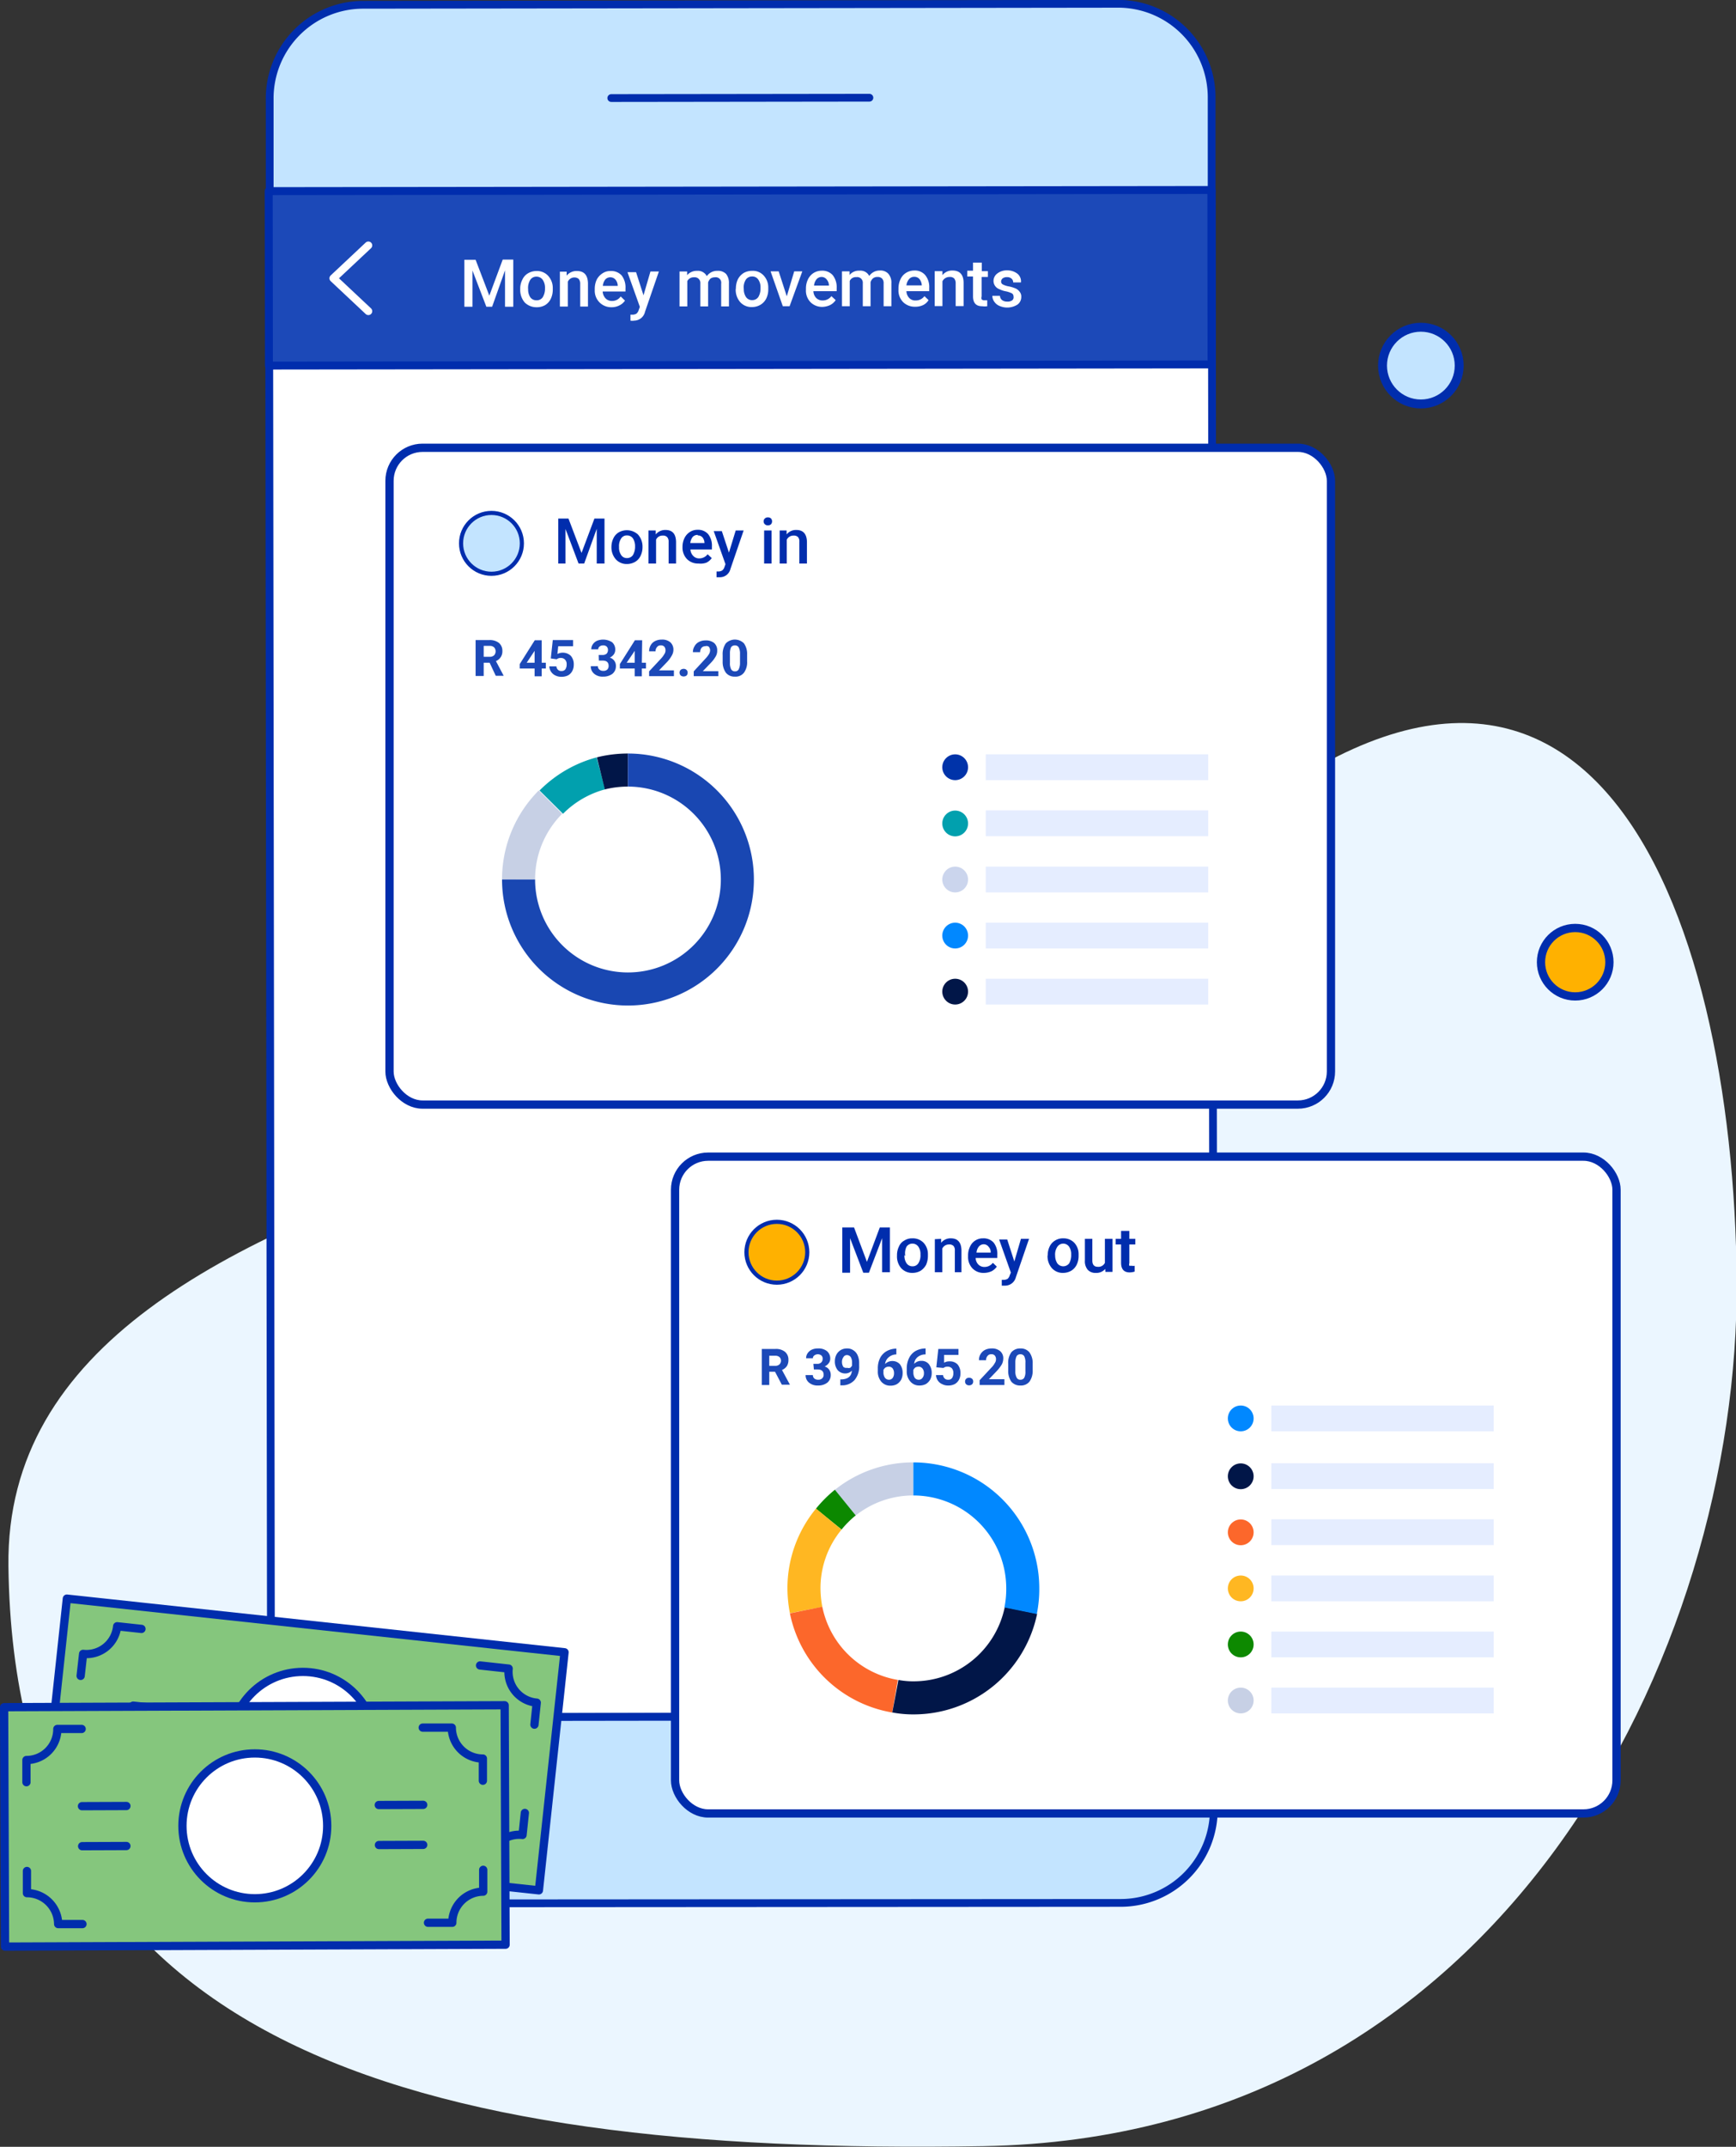 <svg id="Layer_1" data-name="Layer 1" xmlns="http://www.w3.org/2000/svg" viewBox="0 0 105.05 129.83"><rect x="0" y="0" width="105.05" height="129.83" fill="#333333" stroke="none"/><defs><style>.cls-1{fill:#ebf6ff;}.cls-2,.cls-23,.cls-5{fill:#c3e4ff;}.cls-10,.cls-2,.cls-23,.cls-28,.cls-3,.cls-33,.cls-34,.cls-4,.cls-5,.cls-6,.cls-7{stroke:#002dad;}.cls-2,.cls-23,.cls-28,.cls-3,.cls-33,.cls-34,.cls-4,.cls-5,.cls-6,.cls-7,.cls-8{stroke-linejoin:round;}.cls-2{stroke-width:0.54px;}.cls-28,.cls-3{fill:#ffb100;}.cls-10,.cls-3,.cls-33,.cls-34{stroke-width:0.5px;}.cls-10,.cls-34,.cls-4,.cls-9{fill:#fff;}.cls-33,.cls-34,.cls-4,.cls-7,.cls-8{stroke-linecap:round;}.cls-4,.cls-5{stroke-width:0.47px;}.cls-22,.cls-6{fill:#1c49b8;}.cls-6{stroke-width:0.48px;}.cls-18,.cls-19,.cls-20,.cls-21,.cls-29,.cls-30,.cls-31,.cls-32,.cls-7,.cls-8{fill:none;}.cls-7,.cls-8{stroke-width:0.47px;}.cls-8{stroke:#fff;}.cls-10,.cls-18,.cls-19,.cls-20,.cls-21,.cls-29,.cls-30,.cls-31,.cls-32{stroke-miterlimit:10;}.cls-11{fill:#e5edff;}.cls-12{fill:#0188ff;}.cls-13{fill:#011648;}.cls-14{fill:#0033a9;}.cls-15{fill:#01a0ae;}.cls-16{fill:#cbd5ed;}.cls-17{fill:#002dad;}.cls-18{stroke:#c7d0e5;}.cls-18,.cls-19,.cls-20,.cls-21,.cls-29,.cls-30,.cls-31,.cls-32{stroke-width:2px;}.cls-19{stroke:#01a0ae;}.cls-20{stroke:#011648;}.cls-21{stroke:#1947b2;}.cls-23,.cls-28{stroke-width:0.25px;}.cls-24{fill:#0d8900;}.cls-25{fill:#c7d0e5;}.cls-26{fill:#fc672b;}.cls-27{fill:#ffb722;}.cls-29{stroke:#0c8800;}.cls-30{stroke:#ffb722;}.cls-31{stroke:#fc672b;}.cls-32{stroke:#0188ff;}.cls-33{fill:#85c67d;}</style></defs><path class="cls-1" d="M72.71,58.49C55.07,74.69,1.4,74,1.73,100.63c.35,28.84,23.93,35.67,59,35.08,31.47-.53,45.74-30,45.58-52.34S97.25,35.94,72.71,58.49Z" transform="translate(-1.22 -5.92)"/><circle class="cls-2" cx="85.98" cy="22.11" r="2.32"/><circle class="cls-3" cx="95.32" cy="58.19" r="2.07"/><polygon class="cls-4" points="73.42 80.66 73.45 103.78 16.4 103.86 16.28 11.6 73.33 11.53 73.36 38.98 73.42 80.66"/><path class="cls-5" d="M74.54,11.85v5.6l-57,.07v-5.6a5.66,5.66,0,0,1,5.59-5.71l45.86-.06A5.66,5.66,0,0,1,74.54,11.85Z" transform="translate(-1.22 -5.92)"/><rect class="cls-6" x="17.49" y="17.44" width="57.04" height="10.55" transform="translate(-1.25 -5.86) rotate(-0.07)"/><line class="cls-7" x1="36.99" y1="5.93" x2="52.61" y2="5.91"/><path class="cls-5" d="M17.63,115.34a5.64,5.64,0,0,0,5.6,5.69L69.09,121a5.64,5.64,0,0,0,5.58-5.71V109.7l-57,.08Z" transform="translate(-1.22 -5.92)"/><polyline class="cls-8" points="22.29 18.82 20.17 16.83 22.29 14.84"/><path class="cls-9" d="M30,21.63l.83,2.17.81-2.18h.64v2.85h-.5v-.94l0-1.26L31,24.47h-.35l-.84-2.19,0,1.25v.94h-.49V21.63Z" transform="translate(-1.22 -5.92)"/><path class="cls-9" d="M32.7,23.39a1.16,1.16,0,0,1,.13-.56.84.84,0,0,1,.34-.38,1,1,0,0,1,.51-.14.91.91,0,0,1,.7.28,1.08,1.08,0,0,1,.29.73v.11a1.28,1.28,0,0,1-.12.56.9.9,0,0,1-.34.38,1,1,0,0,1-.52.13,1,1,0,0,1-.72-.29,1.16,1.16,0,0,1-.27-.8Zm.48,0a.84.84,0,0,0,.13.51.45.45,0,0,0,.38.18.43.43,0,0,0,.37-.18,1,1,0,0,0,.14-.55.84.84,0,0,0-.14-.51.46.46,0,0,0-.38-.19.44.44,0,0,0-.37.19A.93.93,0,0,0,33.18,23.43Z" transform="translate(-1.22 -5.92)"/><path class="cls-9" d="M35.51,22.35v.24a.76.76,0,0,1,.62-.28c.44,0,.66.25.67.75v1.4h-.47V23.09a.45.45,0,0,0-.09-.3A.39.39,0,0,0,36,22.7a.43.43,0,0,0-.42.26v1.5h-.48V22.35Z" transform="translate(-1.22 -5.92)"/><path class="cls-9" d="M38.23,24.5a1,1,0,0,1-.73-.29,1,1,0,0,1-.29-.75V23.4a1.32,1.32,0,0,1,.12-.57,1,1,0,0,1,.35-.38.83.83,0,0,1,.49-.14.85.85,0,0,1,.67.27,1.19,1.19,0,0,1,.23.78v.19H37.69a.65.65,0,0,0,.18.42.52.52,0,0,0,.38.15.62.62,0,0,0,.53-.27l.26.25a.88.88,0,0,1-.34.29A1,1,0,0,1,38.23,24.5Zm-.06-1.81a.41.41,0,0,0-.32.13.7.7,0,0,0-.15.39h.9v0a.59.59,0,0,0-.12-.36A.41.41,0,0,0,38.17,22.69Z" transform="translate(-1.22 -5.92)"/><path class="cls-9" d="M40.16,23.78l.42-1.44h.51l-.84,2.44a.68.68,0,0,1-.65.53.66.66,0,0,1-.23,0v-.36h.09a.49.49,0,0,0,.27-.06.44.44,0,0,0,.14-.22l.07-.19-.75-2.1h.52Z" transform="translate(-1.22 -5.92)"/><path class="cls-9" d="M42.8,22.34l0,.22a.77.77,0,0,1,.61-.26.6.6,0,0,1,.58.32.76.76,0,0,1,.65-.32.67.67,0,0,1,.52.19.86.86,0,0,1,.17.57v1.39h-.47V23.07a.33.33,0,0,0-.38-.38.46.46,0,0,0-.27.08.59.59,0,0,0-.14.23v1.45h-.47V23.06a.34.34,0,0,0-.38-.37.43.43,0,0,0-.41.23v1.53h-.47V22.34Z" transform="translate(-1.22 -5.92)"/><path class="cls-9" d="M45.75,23.37a1.31,1.31,0,0,1,.12-.56,1,1,0,0,1,.35-.38,1,1,0,0,1,.51-.13.88.88,0,0,1,.69.27,1.05,1.05,0,0,1,.29.73v.11a1.25,1.25,0,0,1-.12.56.92.92,0,0,1-.35.38,1,1,0,0,1-.51.14.92.92,0,0,1-.72-.3,1.13,1.13,0,0,1-.27-.79Zm.48,0a.84.84,0,0,0,.13.51.44.44,0,0,0,.38.19.44.44,0,0,0,.37-.19,1,1,0,0,0,.13-.55.81.81,0,0,0-.14-.51.43.43,0,0,0-.37-.18.45.45,0,0,0-.37.18A.86.86,0,0,0,46.23,23.41Z" transform="translate(-1.22 -5.92)"/><path class="cls-9" d="M48.83,23.84l.45-1.51h.49L49,24.44h-.41l-.74-2.11h.49Z" transform="translate(-1.22 -5.92)"/><path class="cls-9" d="M51,24.48a1,1,0,0,1-.73-.28,1,1,0,0,1-.28-.76v-.06a1.25,1.25,0,0,1,.12-.56.93.93,0,0,1,.34-.39.94.94,0,0,1,.5-.14.84.84,0,0,1,.66.27,1.17,1.17,0,0,1,.24.78v.19H50.44a.62.62,0,0,0,.17.41.54.54,0,0,0,.39.15.65.65,0,0,0,.53-.26l.26.24a.89.89,0,0,1-.34.3A1.21,1.21,0,0,1,51,24.48Zm-.06-1.81a.4.4,0,0,0-.31.14.69.69,0,0,0-.15.38h.9v0a.54.54,0,0,0-.13-.36A.39.39,0,0,0,50.91,22.67Z" transform="translate(-1.22 -5.92)"/><path class="cls-9" d="M52.63,22.33l0,.22a.72.72,0,0,1,.6-.26.59.59,0,0,1,.59.32.76.76,0,0,1,.64-.33.64.64,0,0,1,.52.2.81.81,0,0,1,.18.57v1.39h-.47V23.06a.4.4,0,0,0-.09-.29.37.37,0,0,0-.29-.1.4.4,0,0,0-.27.09.49.49,0,0,0-.14.23v1.45h-.47V23.05a.34.34,0,0,0-.39-.37.4.4,0,0,0-.4.23v1.53h-.47V22.33Z" transform="translate(-1.22 -5.92)"/><path class="cls-9" d="M56.6,24.47a1,1,0,0,1-.73-.28,1,1,0,0,1-.28-.76v-.05a1.29,1.29,0,0,1,.12-.57.87.87,0,0,1,.34-.39.93.93,0,0,1,.49-.14.82.82,0,0,1,.67.28,1.14,1.14,0,0,1,.24.78v.19H56.07a.62.62,0,0,0,.17.41.49.49,0,0,0,.39.15.64.64,0,0,0,.53-.26l.25.24a.8.8,0,0,1-.33.3A1.09,1.09,0,0,1,56.6,24.47Zm-.06-1.81a.4.4,0,0,0-.31.14.7.7,0,0,0-.16.38H57v0a.65.65,0,0,0-.13-.37A.4.4,0,0,0,56.54,22.66Z" transform="translate(-1.22 -5.92)"/><path class="cls-9" d="M58.25,22.32l0,.24a.74.74,0,0,1,.61-.28c.44,0,.67.25.67.75v1.4h-.48V23.06a.45.45,0,0,0-.09-.3.36.36,0,0,0-.28-.09.47.47,0,0,0-.43.26v1.5h-.47V22.32Z" transform="translate(-1.22 -5.92)"/><path class="cls-9" d="M60.63,21.8v.52H61v.35h-.38v1.18a.25.25,0,0,0,0,.17.21.21,0,0,0,.17.06l.17,0v.36a1.18,1.18,0,0,1-.31,0c-.37,0-.55-.2-.55-.6v-1.2h-.35v-.35h.35V21.8Z" transform="translate(-1.22 -5.92)"/><path class="cls-9" d="M62.55,23.85a.21.21,0,0,0-.1-.19,1.52,1.52,0,0,0-.35-.12,1.34,1.34,0,0,1-.4-.13.53.53,0,0,1-.36-.49.56.56,0,0,1,.23-.46.93.93,0,0,1,.59-.19,1,1,0,0,1,.61.19A.59.59,0,0,1,63,23h-.47a.29.29,0,0,0-.1-.23.4.4,0,0,0-.27-.09.42.42,0,0,0-.26.07.25.25,0,0,0-.1.2.19.19,0,0,0,.1.17,1.19,1.19,0,0,0,.37.12,2.08,2.08,0,0,1,.44.14.67.67,0,0,1,.23.21.45.45,0,0,1,.08.29.56.56,0,0,1-.23.46,1.16,1.16,0,0,1-1.09.08.7.7,0,0,1-.31-.25.6.6,0,0,1-.12-.36h.46a.35.35,0,0,0,.13.26.5.5,0,0,0,.31.09.48.48,0,0,0,.29-.07A.23.23,0,0,0,62.55,23.85Z" transform="translate(-1.22 -5.92)"/><rect class="cls-10" x="23.57" y="27.08" width="56.97" height="39.72" rx="2"/><rect class="cls-11" x="59.65" y="55.8" width="13.46" height="1.56"/><circle class="cls-12" cx="57.8" cy="56.58" r="0.78"/><rect class="cls-11" x="59.65" y="59.19" width="13.46" height="1.56"/><circle class="cls-13" cx="57.8" cy="59.97" r="0.78"/><rect class="cls-11" x="59.65" y="45.62" width="13.46" height="1.56"/><circle class="cls-14" cx="57.8" cy="46.4" r="0.78"/><rect class="cls-11" x="59.65" y="49.01" width="13.46" height="1.56"/><circle class="cls-15" cx="57.8" cy="49.8" r="0.78"/><rect class="cls-11" x="59.65" y="52.41" width="13.46" height="1.56"/><circle class="cls-16" cx="57.8" cy="53.19" r="0.78"/><path class="cls-17" d="M35.62,37.28l.79,2.08.78-2.08h.61V40h-.47V39.1l0-1.2L36.57,40h-.34l-.79-2.09,0,1.2V40H35V37.28Z" transform="translate(-1.22 -5.92)"/><path class="cls-17" d="M38.22,39a1.18,1.18,0,0,1,.12-.53.83.83,0,0,1,.33-.36,1,1,0,0,1,1.15.13,1.08,1.08,0,0,1,.28.7V39a1.19,1.19,0,0,1-.12.54.82.82,0,0,1-.33.36,1,1,0,0,1-.49.13.88.88,0,0,1-.68-.29,1.09,1.09,0,0,1-.26-.75Zm.46,0a.79.79,0,0,0,.13.49.4.4,0,0,0,.35.18.43.43,0,0,0,.36-.18,1,1,0,0,0,.13-.53.85.85,0,0,0-.13-.48.43.43,0,0,0-.36-.18.4.4,0,0,0-.35.18A.83.83,0,0,0,38.68,39Z" transform="translate(-1.22 -5.92)"/><path class="cls-17" d="M40.9,38v.24a.74.74,0,0,1,.59-.27c.42,0,.63.24.64.72V40h-.45V38.68a.39.39,0,0,0-.09-.28.34.34,0,0,0-.27-.09.42.42,0,0,0-.4.25V40h-.46V38Z" transform="translate(-1.22 -5.92)"/><path class="cls-17" d="M43.49,40a.94.94,0,0,1-.7-.27,1,1,0,0,1-.27-.72V39a1.19,1.19,0,0,1,.12-.54.91.91,0,0,1,.33-.37.83.83,0,0,1,.47-.13.8.8,0,0,1,.63.26,1.11,1.11,0,0,1,.23.74v.19H43a.59.59,0,0,0,.17.39.48.48,0,0,0,.37.15.63.63,0,0,0,.5-.25l.25.23a.83.83,0,0,1-.33.28A1.06,1.06,0,0,1,43.49,40Zm-.05-1.73a.39.39,0,0,0-.31.13.74.74,0,0,0-.14.36h.86v0a.55.55,0,0,0-.12-.34A.37.37,0,0,0,43.44,38.3Z" transform="translate(-1.22 -5.92)"/><path class="cls-17" d="M45.33,39.34,45.74,38h.48l-.8,2.33a.65.65,0,0,1-.63.5l-.21,0v-.35h.08a.45.45,0,0,0,.26-.06.43.43,0,0,0,.14-.21l.06-.17-.71-2h.49Z" transform="translate(-1.22 -5.92)"/><path class="cls-17" d="M47.43,37.45a.21.21,0,0,1,.07-.17.24.24,0,0,1,.19-.07.25.25,0,0,1,.19.07.27.27,0,0,1,0,.34.25.25,0,0,1-.19.07.24.24,0,0,1-.19-.07A.21.21,0,0,1,47.43,37.45ZM47.91,40h-.45V38h.45Z" transform="translate(-1.22 -5.92)"/><path class="cls-17" d="M48.82,38l0,.24a.72.72,0,0,1,.59-.27c.41,0,.63.24.64.72V40h-.46V38.68a.39.39,0,0,0-.08-.28.35.35,0,0,0-.27-.09.44.44,0,0,0-.41.25V40H48.4V38Z" transform="translate(-1.22 -5.92)"/><path class="cls-18" d="M34.53,54.43a6.6,6.6,0,0,0-1.93,4.68" transform="translate(-1.22 -5.92)"/><path class="cls-19" d="M37.58,52.69a6.65,6.65,0,0,0-3,1.74" transform="translate(-1.22 -5.92)"/><path class="cls-20" d="M39.22,52.49a6.76,6.76,0,0,0-1.64.2" transform="translate(-1.22 -5.92)"/><path class="cls-21" d="M32.6,59.11a6.62,6.62,0,1,0,6.62-6.62" transform="translate(-1.22 -5.92)"/><path class="cls-22" d="M30.85,46h-.36v.8H30V44.63h.81a.89.89,0,0,1,.6.17.61.61,0,0,1,.21.49.62.62,0,0,1-.1.37.64.64,0,0,1-.29.24l.47.89v0h-.48Zm-.36-.36h.36a.38.38,0,0,0,.27-.09.36.36,0,0,0,0-.48.37.37,0,0,0-.27-.09h-.36Z" transform="translate(-1.22 -5.92)"/><path class="cls-22" d="M34,46h.25v.35H34v.47h-.43v-.47h-.9l0-.27.91-1.44H34Zm-.91,0h.48v-.77l0,.05Z" transform="translate(-1.22 -5.92)"/><path class="cls-22" d="M34.55,45.74l.12-1.11H35.9V45H35l-.05.47a.71.71,0,0,1,.81.11.77.77,0,0,1,.18.54.79.79,0,0,1-.09.38.63.63,0,0,1-.25.26.87.87,0,0,1-.4.09.8.8,0,0,1-.37-.08.63.63,0,0,1-.26-.22.65.65,0,0,1-.11-.33h.43a.3.3,0,0,0,.1.21.28.28,0,0,0,.21.07.28.28,0,0,0,.23-.1.51.51,0,0,0,.08-.3.38.38,0,0,0-.1-.29.34.34,0,0,0-.25-.1.37.37,0,0,0-.25.08l0,0Z" transform="translate(-1.22 -5.92)"/><path class="cls-22" d="M37.45,45.53h.24a.35.35,0,0,0,.24-.08.33.33,0,0,0,.08-.22.29.29,0,0,0-.08-.21.29.29,0,0,0-.22-.07.31.31,0,0,0-.21.07.21.21,0,0,0-.08.17H37a.53.53,0,0,1,.09-.3.63.63,0,0,1,.26-.22,1,1,0,0,1,.91.09.58.58,0,0,1,.19.46.49.49,0,0,1-.09.28.65.65,0,0,1-.24.19.51.51,0,0,1,.37.51.59.59,0,0,1-.21.47.92.92,0,0,1-.57.17.77.77,0,0,1-.53-.17.57.57,0,0,1-.21-.46h.43a.25.25,0,0,0,.1.21.32.32,0,0,0,.22.07.33.33,0,0,0,.25-.08.31.31,0,0,0,.08-.22c0-.21-.12-.32-.36-.32h-.23Z" transform="translate(-1.22 -5.92)"/><path class="cls-22" d="M40.06,46h.25v.35h-.25v.47h-.43v-.47h-.9l0-.27.91-1.44h.44Zm-.92,0h.49v-.77l0,.05Z" transform="translate(-1.22 -5.92)"/><path class="cls-22" d="M42,46.81h-1.5v-.29l.71-.76a1.45,1.45,0,0,0,.21-.28.38.38,0,0,0,.07-.22.33.33,0,0,0-.07-.23.25.25,0,0,0-.21-.08.26.26,0,0,0-.23.1.37.37,0,0,0-.09.26H40.5a.74.74,0,0,1,.09-.36.62.62,0,0,1,.27-.26.87.87,0,0,1,.4-.09.75.75,0,0,1,.52.16.59.59,0,0,1,.19.46.68.68,0,0,1-.09.33,1.82,1.82,0,0,1-.28.39l-.5.52H42Z" transform="translate(-1.22 -5.92)"/><path class="cls-22" d="M42.34,46.6a.24.24,0,0,1,.07-.17.28.28,0,0,1,.18-.06.24.24,0,0,1,.17.06.21.21,0,0,1,.07.17.25.25,0,0,1-.06.17.3.3,0,0,1-.36,0A.26.26,0,0,1,42.34,46.6Z" transform="translate(-1.22 -5.92)"/><path class="cls-22" d="M44.69,46.81H43.2v-.29l.7-.76a1.56,1.56,0,0,0,.22-.28.47.47,0,0,0,.07-.22.34.34,0,0,0-.08-.23A.23.23,0,0,0,43.9,45a.29.29,0,0,0-.23.1.42.42,0,0,0-.08.26h-.44a.65.65,0,0,1,.1-.36.62.62,0,0,1,.27-.26.83.83,0,0,1,.39-.09.78.78,0,0,1,.53.16.59.59,0,0,1,.18.46.67.67,0,0,1-.08.33,1.93,1.93,0,0,1-.29.39l-.5.52h.94Z" transform="translate(-1.22 -5.92)"/><path class="cls-22" d="M46.43,45.91a1.07,1.07,0,0,1-.19.69.64.64,0,0,1-.55.24.67.67,0,0,1-.54-.23,1.12,1.12,0,0,1-.2-.68v-.4a1.14,1.14,0,0,1,.19-.7.77.77,0,0,1,1.1,0,1.1,1.1,0,0,1,.19.68ZM46,45.47a.8.8,0,0,0-.08-.4.25.25,0,0,0-.23-.12.27.27,0,0,0-.23.11.87.87,0,0,0-.07.37V46a.8.8,0,0,0,.07.39.25.25,0,0,0,.23.13.24.24,0,0,0,.23-.12A.86.86,0,0,0,46,46Z" transform="translate(-1.22 -5.92)"/><circle class="cls-23" cx="29.74" cy="32.86" r="1.84"/><rect class="cls-10" x="40.85" y="69.95" width="56.97" height="39.72" rx="2"/><rect class="cls-11" x="76.93" y="98.67" width="13.46" height="1.56"/><circle class="cls-24" cx="75.08" cy="99.45" r="0.78"/><rect class="cls-11" x="76.93" y="102.06" width="13.46" height="1.56"/><circle class="cls-25" cx="75.08" cy="102.84" r="0.78"/><rect class="cls-11" x="76.93" y="88.49" width="13.46" height="1.56"/><circle class="cls-13" cx="75.08" cy="89.28" r="0.78"/><rect class="cls-11" x="76.93" y="85" width="13.46" height="1.56"/><circle class="cls-12" cx="75.08" cy="85.78" r="0.78"/><rect class="cls-11" x="76.93" y="91.88" width="13.46" height="1.56"/><circle class="cls-26" cx="75.08" cy="92.67" r="0.78"/><rect class="cls-11" x="76.93" y="95.28" width="13.46" height="1.56"/><circle class="cls-27" cx="75.08" cy="96.06" r="0.78"/><path class="cls-17" d="M52.9,80.15l.78,2.08.78-2.08h.61v2.71H54.6V82l0-1.2-.8,2.09h-.34l-.8-2.09,0,1.2v.89h-.47V80.15Z" transform="translate(-1.22 -5.92)"/><path class="cls-17" d="M55.5,81.83a1.18,1.18,0,0,1,.12-.53.72.72,0,0,1,.33-.36.86.86,0,0,1,.48-.13.9.9,0,0,1,.67.26,1,1,0,0,1,.27.7v.1a1.33,1.33,0,0,1-.11.54,1,1,0,0,1-.33.36,1,1,0,0,1-.49.13.9.9,0,0,1-.69-.29,1.08,1.08,0,0,1-.25-.75Zm.45,0a.79.79,0,0,0,.13.49.42.42,0,0,0,.36.18.4.4,0,0,0,.35-.18.88.88,0,0,0,.13-.53.78.78,0,0,0-.13-.48.43.43,0,0,0-.36-.18.42.42,0,0,0-.35.18A.9.9,0,0,0,56,81.87Z" transform="translate(-1.22 -5.92)"/><path class="cls-17" d="M58.17,80.84l0,.24a.72.72,0,0,1,.59-.27c.41,0,.63.24.64.72v1.33H59V81.55a.39.39,0,0,0-.08-.28.35.35,0,0,0-.27-.09.44.44,0,0,0-.41.25v1.43h-.45v-2Z" transform="translate(-1.22 -5.92)"/><path class="cls-17" d="M60.76,82.9a.92.92,0,0,1-.69-.27,1,1,0,0,1-.27-.72v-.06a1.19,1.19,0,0,1,.12-.54.83.83,0,0,1,.32-.37.85.85,0,0,1,.47-.13.81.81,0,0,1,.64.26,1.11,1.11,0,0,1,.22.74V82H60.26a.58.58,0,0,0,.16.39.5.5,0,0,0,.37.15.63.63,0,0,0,.51-.25l.24.23a.87.87,0,0,1-.32.28A1.15,1.15,0,0,1,60.76,82.9Zm0-1.73a.38.38,0,0,0-.3.13.66.66,0,0,0-.15.37h.86v0a.45.45,0,0,0-.12-.34A.37.37,0,0,0,60.71,81.17Z" transform="translate(-1.22 -5.92)"/><path class="cls-17" d="M62.6,82.21,63,80.84h.49l-.8,2.33a.67.67,0,0,1-.63.5l-.22,0v-.35h.09a.48.48,0,0,0,.26-.06.42.42,0,0,0,.13-.21l.07-.17-.71-2h.49Z" transform="translate(-1.22 -5.92)"/><path class="cls-17" d="M64.62,81.83a1.18,1.18,0,0,1,.12-.53.83.83,0,0,1,.33-.36.88.88,0,0,1,.49-.13.9.9,0,0,1,.66.26,1,1,0,0,1,.27.7v.1a1.19,1.19,0,0,1-.12.54.88.88,0,0,1-.33.36,1,1,0,0,1-.49.13.88.88,0,0,1-.68-.29,1.09,1.09,0,0,1-.26-.75Zm.45,0a.86.86,0,0,0,.13.49.45.45,0,0,0,.72,0,1,1,0,0,0,.12-.53.78.78,0,0,0-.13-.48.43.43,0,0,0-.7,0A.83.83,0,0,0,65.07,81.87Z" transform="translate(-1.22 -5.92)"/><path class="cls-17" d="M68.1,82.66a.7.7,0,0,1-.57.24.63.63,0,0,1-.49-.19.8.8,0,0,1-.17-.56V80.84h.45v1.31c0,.25.11.38.32.38a.43.43,0,0,0,.44-.24V80.84h.46v2h-.43Z" transform="translate(-1.22 -5.92)"/><path class="cls-17" d="M69.56,80.36v.48h.36v.34h-.36v1.13a.23.23,0,0,0,0,.16s.08,0,.16,0a.44.44,0,0,0,.16,0v.35a1,1,0,0,1-.3.05c-.34,0-.52-.19-.52-.58V81.18h-.33v-.34h.33v-.48Z" transform="translate(-1.22 -5.92)"/><path class="cls-22" d="M48.12,88.88h-.35v.8h-.45V87.5h.81a.87.87,0,0,1,.59.17.61.61,0,0,1,.21.49.7.7,0,0,1-.09.37.67.67,0,0,1-.3.24l.48.89v0h-.49Zm-.35-.36h.36a.36.36,0,0,0,.26-.09.32.32,0,0,0,.09-.24A.32.32,0,0,0,48.4,88a.37.37,0,0,0-.27-.09h-.36Z" transform="translate(-1.22 -5.92)"/><path class="cls-22" d="M50.44,88.4h.23a.33.33,0,0,0,.24-.08A.29.29,0,0,0,51,88.1a.25.25,0,0,0-.08-.21.35.35,0,0,0-.42,0,.2.2,0,0,0-.09.17H50a.53.53,0,0,1,.09-.3.63.63,0,0,1,.26-.22.87.87,0,0,1,.37-.07.81.81,0,0,1,.54.16.58.58,0,0,1,.2.46.44.44,0,0,1-.1.28.65.65,0,0,1-.24.19.5.5,0,0,1,.28.2.54.54,0,0,1,.09.31.59.59,0,0,1-.21.47.89.89,0,0,1-.56.17.8.8,0,0,1-.54-.17.57.57,0,0,1-.21-.46h.44a.27.27,0,0,0,.09.21.35.35,0,0,0,.23.07.32.32,0,0,0,.24-.08.28.28,0,0,0,.09-.22c0-.21-.12-.32-.36-.32h-.23Z" transform="translate(-1.22 -5.92)"/><path class="cls-22" d="M52.77,88.81a.54.54,0,0,1-.39.17.6.6,0,0,1-.47-.2.83.83,0,0,1-.17-.54.86.86,0,0,1,.09-.39.71.71,0,0,1,.26-.28.72.72,0,0,1,.38-.1.64.64,0,0,1,.39.11.67.67,0,0,1,.26.31,1.11,1.11,0,0,1,.09.46v.16a1.27,1.27,0,0,1-.27.86,1,1,0,0,1-.77.33h-.1v-.36h.09C52.54,89.32,52.74,89.15,52.77,88.81Zm-.29-.17a.32.32,0,0,0,.19,0,.69.69,0,0,0,.11-.13v-.18a.63.63,0,0,0-.08-.34.28.28,0,0,0-.23-.12.24.24,0,0,0-.21.12.49.49,0,0,0-.09.3.55.55,0,0,0,.08.29A.26.26,0,0,0,52.48,88.64Z" transform="translate(-1.22 -5.92)"/><path class="cls-22" d="M55.46,87.47v.36h0A.72.72,0,0,0,55,88a.61.61,0,0,0-.22.41.6.6,0,0,1,.44-.18.6.6,0,0,1,.46.2.85.85,0,0,1,.16.54.86.86,0,0,1-.09.39.75.75,0,0,1-.26.27.79.79,0,0,1-.38.09.71.71,0,0,1-.56-.24.93.93,0,0,1-.21-.64v-.15a1.39,1.39,0,0,1,.13-.63,1,1,0,0,1,.39-.42,1.22,1.22,0,0,1,.58-.16ZM55,88.57a.41.41,0,0,0-.19.05.37.37,0,0,0-.13.15v.13a.55.55,0,0,0,.09.34.29.29,0,0,0,.24.12.27.27,0,0,0,.23-.11.49.49,0,0,0,.08-.28.5.5,0,0,0-.08-.29A.3.3,0,0,0,55,88.57Z" transform="translate(-1.22 -5.92)"/><path class="cls-22" d="M57.23,87.47v.36h0a.73.73,0,0,0-.48.16.57.57,0,0,0-.21.41.57.57,0,0,1,.44-.18.56.56,0,0,1,.45.2.85.85,0,0,1,.17.54.86.86,0,0,1-.09.39.75.75,0,0,1-.26.27.83.83,0,0,1-.39.09.69.69,0,0,1-.55-.24.89.89,0,0,1-.22-.64v-.15a1.39,1.39,0,0,1,.14-.63,1,1,0,0,1,.38-.42,1.26,1.26,0,0,1,.59-.16Zm-.42,1.1a.46.46,0,0,0-.2.05.44.44,0,0,0-.12.15v.13a.63.63,0,0,0,.08.34.29.29,0,0,0,.24.12.26.26,0,0,0,.23-.11.43.43,0,0,0,.09-.28.44.44,0,0,0-.09-.29A.3.3,0,0,0,56.81,88.57Z" transform="translate(-1.22 -5.92)"/><path class="cls-22" d="M57.88,88.61,58,87.5h1.22v.36h-.87l0,.47a.62.62,0,0,1,.33-.08.64.64,0,0,1,.49.19.81.81,0,0,1,.17.54.79.79,0,0,1-.09.38.63.63,0,0,1-.25.26.82.82,0,0,1-.4.09.73.73,0,0,1-.36-.08.6.6,0,0,1-.27-.22.65.65,0,0,1-.11-.33h.43a.3.3,0,0,0,.1.21.28.28,0,0,0,.21.07.26.26,0,0,0,.23-.1.51.51,0,0,0,.08-.3.42.42,0,0,0-.09-.29.36.36,0,0,0-.26-.1.39.39,0,0,0-.25.08l0,0Z" transform="translate(-1.22 -5.92)"/><path class="cls-22" d="M59.62,89.47a.21.21,0,0,1,.07-.17.25.25,0,0,1,.17-.06.28.28,0,0,1,.18.06.21.21,0,0,1,.07.17.22.22,0,0,1-.07.17.26.26,0,0,1-.18.06.24.24,0,0,1-.17-.06A.22.22,0,0,1,59.62,89.47Z" transform="translate(-1.22 -5.92)"/><path class="cls-22" d="M62,89.68h-1.5v-.29l.71-.76a1.13,1.13,0,0,0,.21-.28.38.38,0,0,0,.07-.22.33.33,0,0,0-.07-.23.25.25,0,0,0-.21-.08.26.26,0,0,0-.23.1.37.37,0,0,0-.09.26h-.43a.68.68,0,0,1,.36-.62.87.87,0,0,1,.4-.09.75.75,0,0,1,.52.16.56.56,0,0,1,.19.46.8.8,0,0,1-.08.33,2.41,2.41,0,0,1-.29.39l-.5.52H62Z" transform="translate(-1.22 -5.92)"/><path class="cls-22" d="M63.71,88.78a1.13,1.13,0,0,1-.19.69.66.66,0,0,1-.55.24.69.69,0,0,1-.55-.23,1.12,1.12,0,0,1-.19-.68v-.4a1.08,1.08,0,0,1,.19-.7.69.69,0,0,1,.55-.23.67.67,0,0,1,.54.23,1.1,1.1,0,0,1,.2.68Zm-.44-.44a.82.82,0,0,0-.07-.4.26.26,0,0,0-.23-.12.26.26,0,0,0-.23.11.85.85,0,0,0-.08.37v.54a.78.78,0,0,0,.08.39.23.23,0,0,0,.23.13.25.25,0,0,0,.23-.12.75.75,0,0,0,.07-.38Z" transform="translate(-1.22 -5.92)"/><circle class="cls-28" cx="47.01" cy="75.73" r="1.84"/><path class="cls-18" d="M52.34,96.82a6.57,6.57,0,0,1,4.15-1.46" transform="translate(-1.22 -5.92)"/><path class="cls-29" d="M51.37,97.79a6.84,6.84,0,0,1,1-1" transform="translate(-1.22 -5.92)"/><path class="cls-30" d="M50,103.29a7.18,7.18,0,0,1-.13-1.31,6.56,6.56,0,0,1,1.5-4.19" transform="translate(-1.22 -5.92)"/><path class="cls-31" d="M55.38,108.5A6.62,6.62,0,0,1,50,103.29" transform="translate(-1.22 -5.92)"/><path class="cls-20" d="M63,103.31a6.63,6.63,0,0,1-6.49,5.29,5.8,5.8,0,0,1-1.11-.1" transform="translate(-1.22 -5.92)"/><path class="cls-32" d="M56.49,95.36A6.62,6.62,0,0,1,63.11,102a6.52,6.52,0,0,1-.13,1.33" transform="translate(-1.22 -5.92)"/><rect class="cls-33" x="12.31" y="96.27" width="14.48" height="30.29" transform="translate(-94.54 113) rotate(-83.85)"/><path class="cls-33" d="M33.56,110.22l.14-1.33A1.87,1.87,0,0,1,32,106.83l-1.73-.19" transform="translate(-1.22 -5.92)"/><path class="cls-33" d="M9.78,104.43l-1.47-.16a1.87,1.87,0,0,1-2.06,1.67l-.15,1.33" transform="translate(-1.22 -5.92)"/><path class="cls-33" d="M5.53,112.6l-.14,1.33A1.88,1.88,0,0,1,7.05,116l1.47.16" transform="translate(-1.22 -5.92)"/><path class="cls-33" d="M29.31,118.39l1.46.16a1.88,1.88,0,0,1,2.07-1.66l.14-1.33" transform="translate(-1.22 -5.92)"/><circle class="cls-34" cx="18.33" cy="105.49" r="4.38"/><line class="cls-33" x1="10.47" y1="105.84" x2="7.8" y2="105.55"/><line class="cls-33" x1="8.06" y1="103.15" x2="10.73" y2="103.44"/><line class="cls-34" x1="28.33" y1="107.76" x2="25.66" y2="107.47"/><line class="cls-34" x1="25.92" y1="105.08" x2="28.59" y2="105.36"/><rect class="cls-33" x="1.5" y="109.1" width="30.29" height="14.48" transform="translate(-1.67 -5.85) rotate(-0.22)"/><path class="cls-33" d="M30.44,113.61v-1.34a1.88,1.88,0,0,1-1.88-1.87H26.8" transform="translate(-1.22 -5.92)"/><path class="cls-33" d="M6.16,110.48H4.69a1.87,1.87,0,0,1-1.87,1.88v1.34" transform="translate(-1.22 -5.92)"/><path class="cls-33" d="M2.85,119.07v1.34a1.89,1.89,0,0,1,1.89,1.87H6.21" transform="translate(-1.22 -5.92)"/><path class="cls-33" d="M27.12,122.2h1.47a1.88,1.88,0,0,1,1.87-1.88V119" transform="translate(-1.22 -5.92)"/><circle class="cls-34" cx="15.42" cy="110.42" r="4.38"/><line class="cls-33" x1="7.65" y1="111.64" x2="4.97" y2="111.65"/><line class="cls-33" x1="4.96" y1="109.23" x2="7.65" y2="109.22"/><line class="cls-34" x1="25.61" y1="111.57" x2="22.93" y2="111.58"/><line class="cls-34" x1="22.92" y1="109.16" x2="25.61" y2="109.15"/></svg>